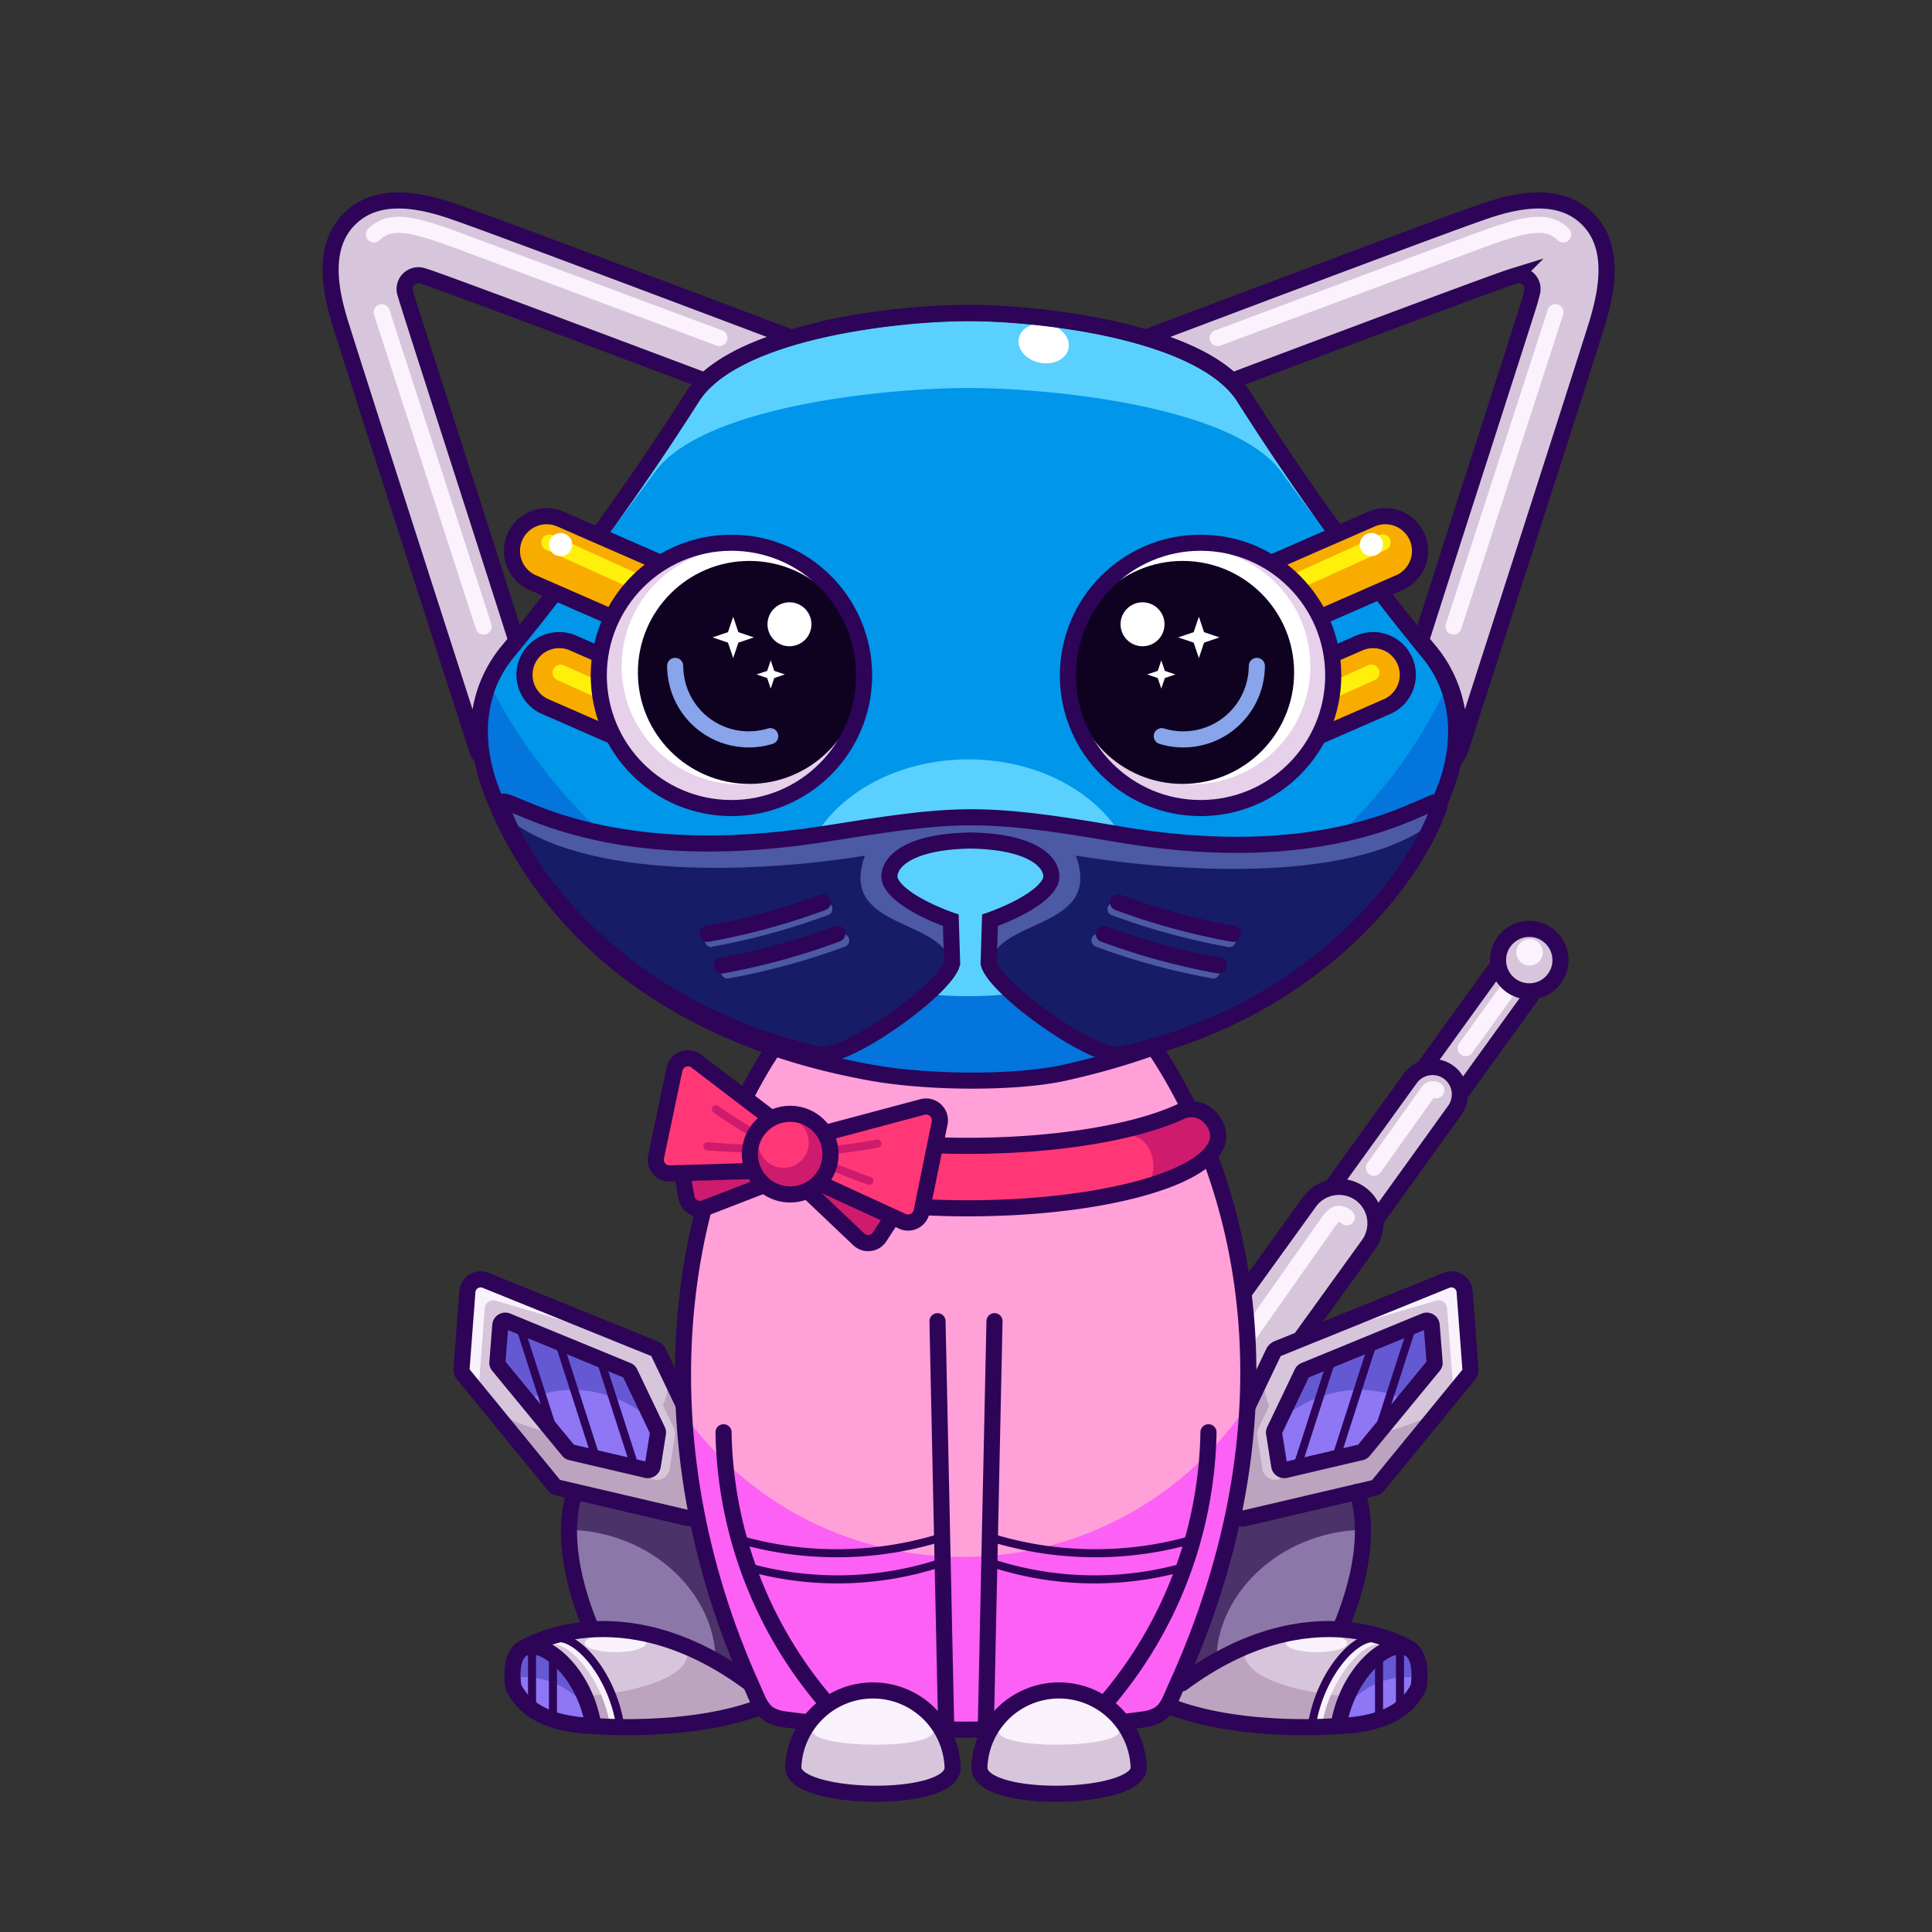 <svg xmlns="http://www.w3.org/2000/svg" viewBox="0 0 240 240">
  <rect x="0" y="0" width="240" height="240" fill="#333333" stroke="none"/>
  <svg id="tail" xmlns="http://www.w3.org/2000/svg" viewBox="0 0 240 240"><defs><style>.prefix_mMOKMUjnq8_cls-1{fill:#d7c6db;}.prefix_mMOKMUjnq8_cls-2,.prefix_mMOKMUjnq8_cls-3{fill:none;stroke-linecap:round;stroke-linejoin:round;stroke-width:2px;}.prefix_mMOKMUjnq8_cls-2{stroke:#2d0457;}.prefix_mMOKMUjnq8_cls-3{stroke:#fcf2fd;}.prefix_mMOKMUjnq8_cls-4{fill:#fcf2fd;}</style></defs><g id="_05" data-name="05"><path class="prefix_mMOKMUjnq8_cls-1" d="M189.39,120.08A2.8,2.8,0,0,1,190,124l-9.6,13.29L175.9,134l9.59-13.28A2.79,2.79,0,0,1,189.39,120.08Z"/><path class="prefix_mMOKMUjnq8_cls-2" d="M189.39,120.08A2.8,2.8,0,0,1,190,124l-9.6,13.29L175.9,134l9.59-13.28A2.79,2.79,0,0,1,189.39,120.08Z"/><path class="prefix_mMOKMUjnq8_cls-1" d="M179.93,133.18a3.41,3.41,0,0,1,.77,4.77L169,154.21l-5.54-4L175.16,134A3.42,3.42,0,0,1,179.93,133.18Z"/><path class="prefix_mMOKMUjnq8_cls-2" d="M179.93,133.18a3.41,3.41,0,0,1,.77,4.77L169,154.21l-5.54-4L175.16,134A3.42,3.42,0,0,1,179.93,133.18Z"/><path class="prefix_mMOKMUjnq8_cls-1" d="M169,148.3a4.54,4.54,0,0,1,1,6.33l-14.38,19.93-7.35-5.31,14.38-19.92A4.54,4.54,0,0,1,169,148.3Z"/><path class="prefix_mMOKMUjnq8_cls-2" d="M169,148.3a4.54,4.54,0,0,1,1,6.33l-14.38,19.93-7.35-5.31,14.38-19.92A4.54,4.54,0,0,1,169,148.3Z"/><path class="prefix_mMOKMUjnq8_cls-3" d="M182.07,130.2l6.09-8.44a1.4,1.4,0,0,1,2-.31"/><circle class="prefix_mMOKMUjnq8_cls-1" cx="189.97" cy="119.27" r="3.88"/><circle class="prefix_mMOKMUjnq8_cls-2" cx="189.97" cy="119.27" r="3.88"/><circle class="prefix_mMOKMUjnq8_cls-4" cx="190.01" cy="118.3" r="1.64"/><path class="prefix_mMOKMUjnq8_cls-3" d="M170.68,145.06l6.74-9.45a.72.72,0,0,1,1-.17"/><path class="prefix_mMOKMUjnq8_cls-3" d="M153.44,168.23l11.65-16.54c.64-.88,1.26-1.26,2.21-.47"/></g></svg>
<svg id="ears" xmlns="http://www.w3.org/2000/svg" viewBox="0 0 240 240"><defs><style>.prefix_ehuGzxlZll_cls-1{fill:#d7c6db;}.prefix_ehuGzxlZll_cls-2,.prefix_ehuGzxlZll_cls-3{fill:none;stroke-width:2px;}.prefix_ehuGzxlZll_cls-2{stroke:#fcf2fd;stroke-linecap:round;stroke-linejoin:round;}.prefix_ehuGzxlZll_cls-3{stroke:#2d0457;stroke-miterlimit:10;}</style></defs><g id="_04" data-name="04"><path class="prefix_ehuGzxlZll_cls-1" d="M197.13,27.11c-3.65-3.52-9.26-2.1-13.16-.72-5.76,2-33.66,12.54-41.6,15.53,4.3,1.27,8.17,3,10.69,5.38,11.42-4.3,29.46-11.07,33.84-12.61.47-.17.9-.31,1.29-.43a1.71,1.71,0,0,1,2.11,2.15L190,37.52c-1.44,4.63-9,28-13.48,42.06l1.25,1.51a15.73,15.73,0,0,1,3.12,13,4.56,4.56,0,0,0,.58-1.12c.14-.46,14.85-46.11,16.93-52.8C199.58,36.23,200.77,30.62,197.13,27.11Z"/><path class="prefix_ehuGzxlZll_cls-2" d="M194.18,29.12c-2.05-2-4.82-1.33-10.75.87-4.39,1.63-21,7.85-32.16,12"/><line class="prefix_ehuGzxlZll_cls-2" x1="193.22" y1="38.79" x2="180.56" y2="77.83"/><path class="prefix_ehuGzxlZll_cls-3" d="M197.13,27.11c-3.65-3.52-9.26-2.1-13.16-.72-5.76,2-33.66,12.54-41.6,15.53,4.3,1.27,8.17,3,10.69,5.38,11.42-4.3,29.46-11.07,33.84-12.61.47-.17.9-.31,1.29-.43a1.71,1.71,0,0,1,2.11,2.15L190,37.52c-1.44,4.63-9,28-13.48,42.06l1.25,1.51a15.73,15.73,0,0,1,3.12,13,4.56,4.56,0,0,0,.58-1.12c.14-.46,14.85-46.11,16.93-52.8C199.58,36.23,200.77,30.62,197.13,27.11Z"/><path class="prefix_ehuGzxlZll_cls-1" d="M43.51,27.11c3.65-3.52,9.26-2.1,13.16-.72,5.76,2,33.65,12.54,41.6,15.53-4.3,1.27-8.17,3-10.69,5.38C76.15,43,58.12,36.23,53.74,34.69c-.47-.17-.9-.31-1.29-.43a1.71,1.71,0,0,0-2.11,2.15l.34,1.11c1.44,4.63,9,28,13.47,42.06l-1.24,1.51a15.73,15.73,0,0,0-3.12,13,4.24,4.24,0,0,1-.58-1.12c-.15-.46-14.85-46.11-16.93-52.8C41.06,36.23,39.86,30.62,43.51,27.11Z"/><path class="prefix_ehuGzxlZll_cls-2" d="M46.45,29.12c2.06-2,4.83-1.33,10.75.87,4.39,1.63,21,7.85,32.17,12"/><line class="prefix_ehuGzxlZll_cls-2" x1="47.42" y1="38.79" x2="60.08" y2="77.83"/><path class="prefix_ehuGzxlZll_cls-3" d="M43.51,27.11c3.65-3.52,9.26-2.1,13.16-.72,5.76,2,33.65,12.54,41.6,15.53-4.3,1.27-8.17,3-10.69,5.38C76.15,43,58.12,36.23,53.74,34.69c-.47-.17-.9-.31-1.29-.43a1.71,1.71,0,0,0-2.11,2.15l.34,1.11c1.44,4.63,9,28,13.47,42.06l-1.24,1.51a15.73,15.73,0,0,0-3.12,13,4.24,4.24,0,0,1-.58-1.12c-.15-.46-14.85-46.11-16.93-52.8C41.06,36.23,39.86,30.62,43.51,27.11Z"/></g></svg>
<svg id="legs" xmlns="http://www.w3.org/2000/svg" viewBox="0 0 240 240"><defs><style>.prefix_oyuQa5R-hO_cls-1{fill:#8c78a8;}.prefix_oyuQa5R-hO_cls-2{fill:#bca4c1;}.prefix_oyuQa5R-hO_cls-3{fill:#d7c6db;}.prefix_oyuQa5R-hO_cls-4{fill:#f9f2fc;}.prefix_oyuQa5R-hO_cls-5{fill:#4b3268;}.prefix_oyuQa5R-hO_cls-6{fill:#8e76f4;}.prefix_oyuQa5R-hO_prefix_oyuQa5R-hO_cls-10,.prefix_oyuQa5R-hO_prefix_oyuQa5R-hO_cls-11,.prefix_oyuQa5R-hO_cls-7,.prefix_oyuQa5R-hO_cls-8{fill:none;stroke-linecap:round;stroke-linejoin:round;}.prefix_oyuQa5R-hO_prefix_oyuQa5R-hO_cls-10,.prefix_oyuQa5R-hO_cls-7{stroke:#2d0457;}.prefix_oyuQa5R-hO_cls-7,.prefix_oyuQa5R-hO_cls-8{stroke-width:2px;}.prefix_oyuQa5R-hO_cls-8{stroke:#d7c6db;}.prefix_oyuQa5R-hO_cls-9{fill:#6559d3;}.prefix_oyuQa5R-hO_prefix_oyuQa5R-hO_cls-11{stroke:#f9f2fc;}</style></defs><g id="_06" data-name="06"><path class="prefix_oyuQa5R-hO_cls-1" d="M166.5,202.36c4.75-11.38,2.05-17,2.05-17L151,188.94l-7.11,20.92,3.52-.75,8.46-5Z"/><path class="prefix_oyuQa5R-hO_cls-2" d="M175,204.76s-12-7.63-28.17,4.35l-1,3.07c8.92,3.2,20.42,2.23,20.42,2.23"/><path class="prefix_oyuQa5R-hO_cls-3" d="M152.36,180.2l5.82-12.15a1,1,0,0,1,.56-.53l21.68-8.78a1.07,1.07,0,0,1,1.46.91l.78,10.39a1,1,0,0,1-.23.75l-11.21,13.7a1,1,0,0,1-.58.36l-16,3.75a1.06,1.06,0,0,1-1.29-.87l-1.08-6.91A1.1,1.1,0,0,1,152.36,180.2Z"/><path class="prefix_oyuQa5R-hO_cls-2" d="M157.7,174.64a6.74,6.74,0,0,1-.46-4.63l-4.88,10.19a1.1,1.1,0,0,0-.09.62l1.08,6.91a1.06,1.06,0,0,0,1.29.87l16-3.75a1,1,0,0,0,.58-.36l7.51-9.17C169.72,180,160.31,179.67,157.7,174.64Z"/><path class="prefix_oyuQa5R-hO_cls-4" d="M181,160.31a1.06,1.06,0,0,0-1.45-.91l-21.69,8.78a1.11,1.11,0,0,0-.56.53l10.75-4.11c.05,0,10.26-3,10.26-3a1.06,1.06,0,0,1,1.45.91l.78,10.22,1-1.25a1,1,0,0,0,.24-.75Z"/><path class="prefix_oyuQa5R-hO_cls-5" d="M163.92,190.88a20,20,0,0,1,5.39-.84,12.15,12.15,0,0,0-.76-4.7L151,188.94l-7.11,20.92,3.52-.75,3.7-2.19C150.84,200,156,193.26,163.92,190.88Z"/><path class="prefix_oyuQa5R-hO_cls-6" d="M158.33,177.68l3.41-7.13a.61.61,0,0,1,.32-.31L177,164.1a.62.62,0,0,1,.85.53l.36,4.6a.55.55,0,0,1-.14.44l-8.67,10.53a.61.61,0,0,1-.34.21l-9.39,2.2a.63.63,0,0,1-.76-.51l-.63-4A.59.59,0,0,1,158.33,177.68Z"/><path class="prefix_oyuQa5R-hO_cls-7" d="M152.36,180.2l5.82-12.15a1,1,0,0,1,.56-.53l20.93-8.47a1.65,1.65,0,0,1,2.27,1.4l.72,9.59a1,1,0,0,1-.23.75l-11.21,13.7a1,1,0,0,1-.58.36l-16,3.75a1.06,1.06,0,0,1-1.29-.87l-1.08-6.91A1.1,1.1,0,0,1,152.36,180.2Z"/><path class="prefix_oyuQa5R-hO_cls-8" d="M158.55,182.81a.61.61,0,0,1-.75-.51l-.63-4.05a.64.64,0,0,1,.05-.36l3.41-7.14a.6.6,0,0,1,.33-.3"/><path class="prefix_oyuQa5R-hO_cls-9" d="M164.68,173.31a13.82,13.82,0,0,1,9.91.58l3.47-4.22a.55.55,0,0,0,.14-.44l-.36-4.6a.62.62,0,0,0-.85-.53l-14.93,6.14a.61.61,0,0,0-.32.31l-2.92,6.09A14.61,14.61,0,0,1,164.68,173.31Z"/><path class="prefix_oyuQa5R-hO_cls-7" d="M158.33,177.68l3.41-7.13a.61.61,0,0,1,.32-.31L177,164.1a.62.62,0,0,1,.85.53l.36,4.6a.55.55,0,0,1-.14.44l-8.67,10.53a.61.61,0,0,1-.34.21l-9.39,2.2a.63.63,0,0,1-.76-.51l-.63-4A.59.59,0,0,1,158.33,177.68Z"/><line class="prefix_oyuQa5R-hO_prefix_oyuQa5R-hO_cls-10" x1="165.39" y1="169.01" x2="161.09" y2="182.35"/><line class="prefix_oyuQa5R-hO_prefix_oyuQa5R-hO_cls-10" x1="170.5" y1="166.97" x2="166.05" y2="180.81"/><line class="prefix_oyuQa5R-hO_prefix_oyuQa5R-hO_cls-10" x1="175.38" y1="164.94" x2="171.15" y2="178.06"/><path class="prefix_oyuQa5R-hO_cls-3" d="M175,204.76s-8.17-5.18-20.1-.28a2,2,0,0,0-.28,1c0,2.84,6.61,5.15,14.95,5.31Z"/><path class="prefix_oyuQa5R-hO_cls-6" d="M166.28,214.41c4.84-.16,8.25-1.59,9.83-4.62a1.52,1.52,0,0,0,.16-.55C177.24,200.33,167.77,205.11,166.28,214.41Z"/><path class="prefix_oyuQa5R-hO_cls-9" d="M174.74,208.34a9.22,9.22,0,0,1,1.59.15c.34-7.48-7.73-3.55-9.77,4.61A9.57,9.57,0,0,1,174.74,208.34Z"/><path class="prefix_oyuQa5R-hO_cls-7" d="M166.28,214.41c4.84-.16,8.25-1.59,9.83-4.62a1.52,1.52,0,0,0,.16-.55C177.24,200.33,167.77,205.11,166.28,214.41Z"/><path class="prefix_oyuQa5R-hO_prefix_oyuQa5R-hO_cls-11" d="M172,203.87c-2.55-1.05-7.29,4.11-8.33,10.61"/><ellipse class="prefix_oyuQa5R-hO_cls-4" cx="163.55" cy="204.11" rx="3.82" ry="1.13"/><path class="prefix_oyuQa5R-hO_cls-7" d="M166.28,214.41s-11.5,1-20.42-2.23"/><path class="prefix_oyuQa5R-hO_cls-7" d="M175,204.76s-12-7.63-28.17,4.35"/><path class="prefix_oyuQa5R-hO_cls-7" d="M168.55,185.34s2.7,5.64-2.05,17"/><line class="prefix_oyuQa5R-hO_prefix_oyuQa5R-hO_cls-10" x1="171.31" y1="205.8" x2="171.31" y2="213.11"/><line class="prefix_oyuQa5R-hO_prefix_oyuQa5R-hO_cls-10" x1="173.91" y1="205.46" x2="173.91" y2="212.76"/><path class="prefix_oyuQa5R-hO_prefix_oyuQa5R-hO_cls-10" d="M171.31,203.62c-2.55-1.05-7.29,4.11-8.33,10.61"/><path class="prefix_oyuQa5R-hO_cls-1" d="M73.5,202.36c-4.75-11.38-2-17-2-17L89,188.94l7.11,20.92-3.52-.75-8.46-5Z"/><path class="prefix_oyuQa5R-hO_cls-2" d="M65,204.76s12-7.63,28.17,4.35l1,3.07c-8.92,3.2-20.42,2.23-20.42,2.23"/><path class="prefix_oyuQa5R-hO_cls-3" d="M87.64,180.2l-5.82-12.15a1,1,0,0,0-.56-.53l-21.68-8.78a1.07,1.07,0,0,0-1.46.91L57.34,170a1,1,0,0,0,.23.75l11.21,13.7a1,1,0,0,0,.58.36l16,3.75a1.06,1.06,0,0,0,1.29-.87l1.08-6.91A1.1,1.1,0,0,0,87.64,180.2Z"/><path class="prefix_oyuQa5R-hO_cls-2" d="M82.3,174.64a6.74,6.74,0,0,0,.46-4.63l4.88,10.19a1.1,1.1,0,0,1,.09.62l-1.08,6.91a1.06,1.06,0,0,1-1.29.87l-16-3.75a1,1,0,0,1-.58-.36l-7.51-9.17C70.28,180,79.69,179.67,82.3,174.64Z"/><path class="prefix_oyuQa5R-hO_cls-4" d="M59,160.31a1.06,1.06,0,0,1,1.45-.91l21.69,8.78a1.11,1.11,0,0,1,.56.53L71.93,164.6c-.05,0-10.26-3-10.26-3a1.06,1.06,0,0,0-1.45.91l-.78,10.22-1-1.25a1,1,0,0,1-.24-.75Z"/><path class="prefix_oyuQa5R-hO_cls-5" d="M76.08,190.88a20,20,0,0,0-5.39-.84,12.15,12.15,0,0,1,.76-4.7L89,188.94l7.11,20.92-3.52-.75-3.7-2.19C89.16,200,84,193.26,76.08,190.88Z"/><path class="prefix_oyuQa5R-hO_cls-6" d="M81.67,177.68l-3.41-7.13a.61.61,0,0,0-.32-.31L63,164.1a.62.62,0,0,0-.85.53l-.36,4.6a.55.55,0,0,0,.14.44l8.67,10.53a.61.61,0,0,0,.34.21l9.39,2.2a.63.63,0,0,0,.76-.51l.63-4A.59.59,0,0,0,81.67,177.68Z"/><path class="prefix_oyuQa5R-hO_cls-7" d="M87.64,180.2l-5.82-12.15a1,1,0,0,0-.56-.53l-20.93-8.47a1.65,1.65,0,0,0-2.27,1.4L57.34,170a1,1,0,0,0,.23.75l11.21,13.7a1,1,0,0,0,.58.36l16,3.75a1.06,1.06,0,0,0,1.29-.87l1.08-6.91A1.1,1.1,0,0,0,87.64,180.2Z"/><path class="prefix_oyuQa5R-hO_cls-8" d="M81.45,182.81a.61.61,0,0,0,.75-.51l.63-4.05a.64.64,0,0,0,0-.36l-3.41-7.14a.6.6,0,0,0-.33-.3"/><path class="prefix_oyuQa5R-hO_cls-9" d="M75.32,173.31a13.82,13.82,0,0,0-9.91.58l-3.47-4.22a.55.55,0,0,1-.14-.44l.36-4.6a.62.62,0,0,1,.85-.53l14.93,6.14a.61.61,0,0,1,.32.31l2.92,6.09A14.61,14.61,0,0,0,75.32,173.31Z"/><path class="prefix_oyuQa5R-hO_cls-7" d="M81.67,177.68l-3.41-7.13a.61.61,0,0,0-.32-.31L63,164.1a.62.62,0,0,0-.85.53l-.36,4.6a.55.55,0,0,0,.14.44l8.67,10.53a.61.61,0,0,0,.34.21l9.39,2.2a.63.63,0,0,0,.76-.51l.63-4A.59.59,0,0,0,81.67,177.68Z"/><line class="prefix_oyuQa5R-hO_prefix_oyuQa5R-hO_cls-10" x1="74.61" y1="169.01" x2="78.91" y2="182.35"/><line class="prefix_oyuQa5R-hO_prefix_oyuQa5R-hO_cls-10" x1="69.5" y1="166.97" x2="73.95" y2="180.81"/><line class="prefix_oyuQa5R-hO_prefix_oyuQa5R-hO_cls-10" x1="64.62" y1="164.94" x2="68.85" y2="178.06"/><path class="prefix_oyuQa5R-hO_cls-3" d="M65,204.76s8.17-5.18,20.1-.28a2,2,0,0,1,.28,1c0,2.84-6.61,5.15-14.95,5.31Z"/><path class="prefix_oyuQa5R-hO_cls-6" d="M73.72,214.41c-4.84-.16-8.25-1.59-9.83-4.62a1.52,1.52,0,0,1-.16-.55C62.76,200.33,72.23,205.11,73.72,214.41Z"/><path class="prefix_oyuQa5R-hO_cls-9" d="M65.26,208.34a9.22,9.22,0,0,0-1.59.15c-.34-7.48,7.73-3.55,9.77,4.61A9.57,9.57,0,0,0,65.26,208.34Z"/><path class="prefix_oyuQa5R-hO_cls-7" d="M73.72,214.41c-4.84-.16-8.25-1.59-9.83-4.62a1.52,1.52,0,0,1-.16-.55C62.76,200.33,72.23,205.11,73.72,214.41Z"/><path class="prefix_oyuQa5R-hO_prefix_oyuQa5R-hO_cls-11" d="M68,203.87c2.55-1.05,7.29,4.11,8.33,10.61"/><ellipse class="prefix_oyuQa5R-hO_cls-4" cx="76.45" cy="204.11" rx="3.82" ry="1.13"/><path class="prefix_oyuQa5R-hO_cls-7" d="M73.72,214.41s11.5,1,20.42-2.23"/><path class="prefix_oyuQa5R-hO_cls-7" d="M65,204.76s12-7.63,28.17,4.35"/><path class="prefix_oyuQa5R-hO_cls-7" d="M71.45,185.34s-2.7,5.64,2,17"/><line class="prefix_oyuQa5R-hO_prefix_oyuQa5R-hO_cls-10" x1="68.69" y1="205.8" x2="68.69" y2="213.11"/><line class="prefix_oyuQa5R-hO_prefix_oyuQa5R-hO_cls-10" x1="66.09" y1="205.46" x2="66.09" y2="212.76"/><path class="prefix_oyuQa5R-hO_prefix_oyuQa5R-hO_cls-10" d="M68.69,203.62c2.55-1.05,7.29,4.11,8.33,10.61"/></g></svg>
<svg id="body" xmlns="http://www.w3.org/2000/svg" viewBox="0 0 240 240"><defs><style>.prefix_F41wbEUVsI_cls-1{fill:#ffa0d9;}.prefix_F41wbEUVsI_cls-2{fill:#fc60f4;}.prefix_F41wbEUVsI_cls-3{fill:none;stroke:#2d0457;stroke-linecap:round;stroke-linejoin:round;stroke-width:2px;}</style></defs><g id="_06" data-name="06"><path class="prefix_F41wbEUVsI_cls-1" d="M97.45,128.28c-12,17.69-17.3,44.53-5.5,77.82.83,2.34,1.64,6.49,4.27,6.86,12.8,1.78,36.29,1.6,47.17,0,2.63-.39,3.37-2.81,4.2-5.16,11.86-33.45,6.55-62.11-5.61-79.78"/><path class="prefix_F41wbEUVsI_cls-2" d="M119.56,193.41A42.57,42.57,0,0,1,85.3,176.14a111.33,111.33,0,0,0,6.44,30.23c.83,2.35,1.63,6.49,4.26,6.86,12.8,1.79,36.29,1.61,47.18,0,2.63-.39,3.36-2.81,4.19-5.15A112.41,112.41,0,0,0,153.91,176,42.57,42.57,0,0,1,119.56,193.41Z"/><path class="prefix_F41wbEUVsI_cls-3" d="M96.79,129.23c-12.39,17.69-17.69,48.7-3.31,80.43,1,2.28,1.34,3.56,4,3.93,13.18,1.79,33.36,1.61,44.57,0,2.7-.39,3-1.66,4-3.93,15.38-33.64,9-63-3.49-80.69"/></g></svg>
<svg id="hands" xmlns="http://www.w3.org/2000/svg" viewBox="0 0 240 240"><defs><style>.prefix_E0hyDaKMII_cls-1,.prefix_E0hyDaKMII_cls-2,.prefix_E0hyDaKMII_cls-5{fill:none;stroke:#2d0457;}.prefix_E0hyDaKMII_cls-1,.prefix_E0hyDaKMII_cls-2{stroke-linecap:round;stroke-linejoin:round;}.prefix_E0hyDaKMII_cls-2,.prefix_E0hyDaKMII_cls-5{stroke-width:2px;}.prefix_E0hyDaKMII_cls-3{fill:#d7c6db;}.prefix_E0hyDaKMII_cls-4{fill:#f9f2fc;}.prefix_E0hyDaKMII_cls-5{stroke-miterlimit:10;}</style></defs><g id="_02" data-name="02"><g id="_02-2" data-name="02"><path class="prefix_E0hyDaKMII_cls-1" d="M93.4,194.8a41.14,41.14,0,0,0,23.23-.58"/><path class="prefix_E0hyDaKMII_cls-1" d="M92.6,191.46a43.91,43.91,0,0,0,24.82-.63"/><path class="prefix_E0hyDaKMII_cls-2" d="M103.49,212.47a52.91,52.91,0,0,1-13.61-34.55"/><path class="prefix_E0hyDaKMII_cls-3" d="M118.34,219.58c0,4.55-19.79,4.1-19.79,0a9.9,9.9,0,0,1,19.79,0Z"/><path class="prefix_E0hyDaKMII_cls-4" d="M116,215c0,2.43-15.09,2.19-15.09,0,0-2.92,3.37-5.28,7.54-5.28S116,212.05,116,215Z"/><path class="prefix_E0hyDaKMII_cls-5" d="M118.34,219.58c0,4.55-19.79,4.1-19.79,0a9.9,9.9,0,0,1,19.79,0Z"/><line class="prefix_E0hyDaKMII_cls-2" x1="116.46" y1="164.12" x2="117.56" y2="215.62"/></g><g id="_02-3" data-name="02"><path class="prefix_E0hyDaKMII_cls-1" d="M146.6,194.8a41.14,41.14,0,0,1-23.23-.58"/><path class="prefix_E0hyDaKMII_cls-1" d="M147.4,191.46a43.91,43.91,0,0,1-24.82-.63"/><path class="prefix_E0hyDaKMII_cls-2" d="M136.51,212.47a52.91,52.91,0,0,0,13.61-34.55"/><path class="prefix_E0hyDaKMII_cls-3" d="M121.66,219.58c0,4.55,19.79,4.1,19.79,0a9.9,9.9,0,0,0-19.79,0Z"/><path class="prefix_E0hyDaKMII_cls-4" d="M124,215c0,2.43,15.09,2.19,15.09,0,0-2.92-3.37-5.28-7.54-5.28S124,212.05,124,215Z"/><path class="prefix_E0hyDaKMII_cls-5" d="M121.66,219.58c0,4.55,19.79,4.1,19.79,0a9.9,9.9,0,0,0-19.79,0Z"/><line class="prefix_E0hyDaKMII_cls-2" x1="123.54" y1="164.12" x2="122.44" y2="215.62"/></g></g></svg>
<svg id="necklace" xmlns="http://www.w3.org/2000/svg" viewBox="0 0 240 240"><defs><style>.prefix_ENSi_IK_bk_cls-1{fill:#ff3776;}.prefix_ENSi_IK_bk_cls-2{fill:#ce1b6d;}.prefix_ENSi_IK_bk_cls-3,.prefix_ENSi_IK_bk_cls-4,.prefix_ENSi_IK_bk_cls-5,.prefix_ENSi_IK_bk_cls-6{fill:none;}.prefix_ENSi_IK_bk_cls-3,.prefix_ENSi_IK_bk_cls-4,.prefix_ENSi_IK_bk_cls-6{stroke:#2d0457;stroke-width:2px;}.prefix_ENSi_IK_bk_cls-3,.prefix_ENSi_IK_bk_cls-5,.prefix_ENSi_IK_bk_cls-6{stroke-miterlimit:10;}.prefix_ENSi_IK_bk_cls-4,.prefix_ENSi_IK_bk_cls-5,.prefix_ENSi_IK_bk_cls-6{stroke-linecap:round;}.prefix_ENSi_IK_bk_cls-4{stroke-linejoin:round;}.prefix_ENSi_IK_bk_cls-5{stroke:#ce1b6d;}</style></defs><g id="_02" data-name="02"><path class="prefix_ENSi_IK_bk_cls-1" d="M150.27,138.76a3.14,3.14,0,0,0-3.62-.67c-5.5,2.55-15.28,4.25-26.43,4.25s-20.94-1.7-26.43-4.25a3.15,3.15,0,0,0-3.63.67,3.46,3.46,0,0,0-1.06,2.34c0,5,13.93,9,31.12,9s31.11-4,31.11-9A3.46,3.46,0,0,0,150.27,138.76Z"/><path class="prefix_ENSi_IK_bk_cls-2" d="M135.05,149c-3.42.4-6.82.75-10.25,1A93.11,93.11,0,0,0,135.05,149Z"/><path class="prefix_ENSi_IK_bk_cls-2" d="M150.27,138.76a3.14,3.14,0,0,0-3.62-.67c-5.5,2.55-15.28,4.25-26.43,4.25s-20.94-1.7-26.43-4.25a3.15,3.15,0,0,0-3.63.67,3.46,3.46,0,0,0-1.06,2.34c0,2.58,3.76,4.91,9.77,6.55-2.61-2.05-2-7.11,1.94-6.61,6.56.83,12.7,2.05,19.36,1.8s13-1,19.51-1.8c3-.38,4.31,3.38,3.2,5.59a2.93,2.93,0,0,1-.68.85c5.64-1.63,9.13-3.89,9.13-6.38A3.46,3.46,0,0,0,150.27,138.76Z"/><path class="prefix_ENSi_IK_bk_cls-3" d="M150.27,138.76a3.14,3.14,0,0,0-3.62-.67c-5.5,2.55-15.28,4.25-26.43,4.25s-20.94-1.7-26.43-4.25a3.15,3.15,0,0,0-3.63.67,3.46,3.46,0,0,0-1.06,2.34c0,5,13.93,9,31.12,9s31.11-4,31.11-9A3.46,3.46,0,0,0,150.27,138.76Z"/><path class="prefix_ENSi_IK_bk_cls-2" d="M99.09,142.24l-13.15-3.1a1.72,1.72,0,0,0-2.08,2l1.42,7.63a1.72,1.72,0,0,0,2.3,1.29l11.73-4.53A1.72,1.72,0,0,0,99.09,142.24Z"/><path class="prefix_ENSi_IK_bk_cls-4" d="M99.09,142.24l-13.15-3.1a1.72,1.72,0,0,0-2.08,2l1.42,7.63a1.72,1.72,0,0,0,2.3,1.29l11.73-4.53A1.72,1.72,0,0,0,99.09,142.24Z"/><path class="prefix_ENSi_IK_bk_cls-1" d="M100.15,142.23,86.49,131.81a1.71,1.71,0,0,0-2.7,1l-2.63,10.45a1.71,1.71,0,0,0,1.58,2.11l16.29,0A1.71,1.71,0,0,0,100.15,142.23Z"/><path class="prefix_ENSi_IK_bk_cls-4" d="M100.15,142.23,86.49,131.81a1.71,1.71,0,0,0-2.7,1l-2.28,10.85a1.71,1.71,0,0,0,1.58,2.11L99,145.3A1.71,1.71,0,0,0,100.15,142.23Z"/><path class="prefix_ENSi_IK_bk_cls-2" d="M99,142.36l13.34,2.14a1.72,1.72,0,0,1,1.17,2.62l-4.23,6.52a1.7,1.7,0,0,1-2.61.31l-9.12-8.66A1.71,1.71,0,0,1,99,142.36Z"/><path class="prefix_ENSi_IK_bk_cls-4" d="M99,142.36l13.34,2.14a1.72,1.72,0,0,1,1.17,2.62l-4.23,6.52a1.7,1.7,0,0,1-2.61.31l-9.12-8.66A1.71,1.71,0,0,1,99,142.36Z"/><path class="prefix_ENSi_IK_bk_cls-1" d="M98,141.94l16.6-4.43a1.72,1.72,0,0,1,2.14,1.92l-2.24,11a1.72,1.72,0,0,1-2.26,1.35l-14.37-6.6A1.71,1.71,0,0,1,98,141.94Z"/><path class="prefix_ENSi_IK_bk_cls-4" d="M98,141.94l16.6-4.43a1.72,1.72,0,0,1,2.14,1.92l-2.24,11a1.72,1.72,0,0,1-2.26,1.35l-14.37-6.6A1.71,1.71,0,0,1,98,141.94Z"/><circle class="prefix_ENSi_IK_bk_cls-2" cx="98.16" cy="143.37" r="5.01"/><circle class="prefix_ENSi_IK_bk_cls-1" cx="97.34" cy="141.95" r="3.13"/><path class="prefix_ENSi_IK_bk_cls-5" d="M88.93,137.79c1.38,1,2.78,1.86,4.22,2.73"/><path class="prefix_ENSi_IK_bk_cls-5" d="M109,142.06c-1.65.3-3.31.55-5,.75"/><path class="prefix_ENSi_IK_bk_cls-5" d="M108,146.69q-2.37-.84-4.69-1.8"/><path class="prefix_ENSi_IK_bk_cls-5" d="M87.87,142.39c1.67.15,3.35.24,5,.29"/><circle class="prefix_ENSi_IK_bk_cls-6" cx="98.16" cy="143.37" r="5.01"/></g></svg>
<svg id="head" xmlns="http://www.w3.org/2000/svg" viewBox="0 0 240 240"><defs><style>.prefix_ruFDEsaMtY_cls-1{fill:#0096ea;}.prefix_ruFDEsaMtY_cls-2{fill:#0375dd;}.prefix_ruFDEsaMtY_cls-3{fill:#5ad0ff;}.prefix_ruFDEsaMtY_cls-4{fill:#fff;}.prefix_ruFDEsaMtY_cls-5{fill:none;stroke:#2d0457;stroke-linecap:round;stroke-linejoin:round;stroke-width:2px;}</style></defs><g id="_01" data-name="01"><path class="prefix_ruFDEsaMtY_cls-1" d="M177.9,82.38a3.45,3.45,0,0,1-.77-1.72,327.5,327.5,0,0,1-22.6-31.33c-5.27-8.24-25.48-10.44-34.27-10.43S91.27,41.09,86,49.33A326.87,326.87,0,0,1,63.58,80.44c-1.61,4.3-4.14,5.23-4.47,9.8,0,.28,1.7,4.08,1.72,4.36.55,2.22,1.19,4.43,1.86,6.62,6.13,11.13,19,26,45.66,32.05a55.67,55.67,0,0,0,23.83,0c29.52-6.77,42.2-24.27,47.44-35.55C180.73,92.37,181.29,86.45,177.9,82.38Z"/><path class="prefix_ruFDEsaMtY_cls-2" d="M179.62,85.42c-5.23,11.28-17.9,28.8-47.44,35.57a55.67,55.67,0,0,1-23.83,0c-28.17-6.46-41.94-24.88-47.61-36.16-.46,2.22-1.46,3.13-1.63,5.41,0,.27,1.7,4.09,1.72,4.35.55,2.23,1.19,4.44,1.86,6.64,6.13,11.12,19,25.94,45.66,32a55.67,55.67,0,0,0,23.83,0c29.52-6.77,42.2-24.27,47.44-35.55C180.47,93.58,181,89.11,179.62,85.42Z"/><path class="prefix_ruFDEsaMtY_cls-3" d="M174.89,77.9a335.92,335.92,0,0,1-20.36-28.57c-5.27-8.24-25.48-10.44-34.27-10.43S91.27,41.09,86,49.33C78.26,61.4,71.36,70.69,66.28,77.1c-.28.64-.57,1.27-.86,1.91,4.67-5.55,10.1-12.35,15.94-20.38,6-8.24,28.92-10.43,38.9-10.43s32.92,2.19,38.91,10.43,11.35,14.94,16.05,20.51C175.1,78.73,175,78.31,174.89,77.9Z"/><ellipse class="prefix_ruFDEsaMtY_cls-4" cx="129.64" cy="42.65" rx="2.45" ry="3.15" transform="translate(62.34 161.38) rotate(-78.66)"/><path class="prefix_ruFDEsaMtY_cls-5" d="M132.18,133.27c29.61-6.55,43-23.58,47.46-35.6,2.08-5.67,1.7-11.93-2.16-16.58a326.53,326.53,0,0,1-22.95-31.76c-5.27-8.24-25.48-10.44-34.27-10.43S91.27,41.09,86,49.33A324.81,324.81,0,0,1,63,81.09c-3.85,4.65-4.2,10.89-2.16,16.58,4.63,12.87,17.61,30.26,47.47,35.6C115.56,134.56,126.35,134.56,132.18,133.27Z"/><path class="prefix_ruFDEsaMtY_cls-3" d="M141.29,110.83c0,9.11-9.41,12.92-21,12.92s-21-3.81-21-12.92,9.41-16.5,21-16.5S141.29,101.72,141.29,110.83Z"/><path class="prefix_ruFDEsaMtY_cls-5" d="M179.81,85a14.41,14.41,0,0,0-2.33-3.94,326.53,326.53,0,0,1-22.95-31.76c-5.27-8.24-25.48-10.44-34.27-10.43a88.6,88.6,0,0,0-18,2"/></g></svg>
<svg id="mask" xmlns="http://www.w3.org/2000/svg" viewBox="0 0 240 240"><defs><style>.prefix_b_VjiFVQzN_cls-1{fill:#4c59a5;}.prefix_b_VjiFVQzN_cls-2{fill:#171c66;}.prefix_b_VjiFVQzN_cls-3,.prefix_b_VjiFVQzN_cls-4{fill:none;stroke:#2d0457;stroke-width:2px;}.prefix_b_VjiFVQzN_cls-3{stroke-linecap:round;stroke-linejoin:round;}.prefix_b_VjiFVQzN_cls-4{stroke-miterlimit:10;}</style></defs><g id="_03" data-name="03"><path class="prefix_b_VjiFVQzN_cls-1" d="M120.59,100.86c-5.34.16-16.79,2.89-16.79,2.89-30.08,5.11-43.27-7.89-41.41-2.73,3.33,9.26,16.13,23.67,39.14,30.89,3.29,1,16-9.08,16.75-12.22l-.17-5.37s-6.22-2-7.46-4.73c-1-2.19.69-5.1,10.18-5.18"/><path class="prefix_b_VjiFVQzN_cls-2" d="M107.44,106.29c-12.65,2.07-34.94,3.25-44.71-4.88,4.22,8.83,19.26,24.37,38.8,30.5,2.27.71,13.72-6.55,16.62-11.81C117.79,113.92,104,115.74,107.44,106.29Z"/><path class="prefix_b_VjiFVQzN_cls-1" d="M88.39,117.65a.81.81,0,0,1-.8-.67.82.82,0,0,1,.67-.94,83.91,83.91,0,0,0,14.11-3.85.81.81,0,0,1,1,.47.82.82,0,0,1-.47,1,85.79,85.79,0,0,1-14.43,3.94Z"/><path class="prefix_b_VjiFVQzN_cls-1" d="M90.38,121.55a.81.81,0,0,1-.13-1.61,83.91,83.91,0,0,0,14.11-3.85.81.81,0,1,1,.58,1.51,85.79,85.79,0,0,1-14.43,3.94Z"/><path class="prefix_b_VjiFVQzN_cls-3" d="M89.69,119.93A83.69,83.69,0,0,0,104,116"/><path class="prefix_b_VjiFVQzN_cls-3" d="M87.93,116a84,84,0,0,0,14.27-3.9"/><path class="prefix_b_VjiFVQzN_cls-1" d="M120.5,100.86c5.34.16,16.79,2.89,16.79,2.89,31.78,5.11,43.26-7.89,41.41-2.73-3.33,9.26-16.13,23.67-39.14,30.89-3.29,1-16-9.08-16.75-12.22l.17-5.37s6.22-2,7.46-4.73c1-2.19-.69-5.1-10.18-5.18"/><path class="prefix_b_VjiFVQzN_cls-2" d="M133.65,106.29c12.65,2.07,35.09,3.61,44.86-4.51-4.22,8.83-19.41,24-38.95,30.13-2.27.71-13.72-6.55-16.62-11.81C123.3,113.92,137.11,115.74,133.65,106.29Z"/><path class="prefix_b_VjiFVQzN_cls-1" d="M152.7,117.65a.81.81,0,0,0,.8-.67.82.82,0,0,0-.67-.94,83.91,83.91,0,0,1-14.11-3.85.81.81,0,1,0-.58,1.51,85.79,85.79,0,0,0,14.43,3.94Z"/><path class="prefix_b_VjiFVQzN_cls-1" d="M150.71,121.55a.81.81,0,0,0,.13-1.61,83.91,83.91,0,0,1-14.11-3.85.81.81,0,1,0-.58,1.51,85.79,85.79,0,0,0,14.43,3.94Z"/><path class="prefix_b_VjiFVQzN_cls-3" d="M151.4,119.93a83.69,83.69,0,0,1-14.27-3.9"/><path class="prefix_b_VjiFVQzN_cls-3" d="M153.16,116a84,84,0,0,1-14.27-3.9"/><path class="prefix_b_VjiFVQzN_cls-4" d="M138.56,103.57c31.51,5.46,41.66-7.32,40.14-3.09-3.33,9.25-15.76,25.2-39.32,30.51-3.37.76-15.77-8.16-16.57-11.3l.17-5.37s6.15-2.08,7.46-4.73c.72-1.46-.69-5.1-10.18-5.18h.57c-9.49.08-10.9,3.72-10.18,5.18,1.31,2.65,7.46,4.73,7.46,4.73l.17,5.37c-.8,3.14-13.2,12.06-16.57,11.3-23.56-5.31-36-21.26-39.32-30.51-1.52-4.23,8.55,8.08,40.14,3.09C118.2,101.09,121.53,100.62,138.56,103.57Z"/></g></svg>
<svg id="eyes" xmlns="http://www.w3.org/2000/svg" viewBox="0 0 240 240"><defs><style>.prefix_FE1dRAMCxr_cls-1{fill:#f9ac00;}.prefix_FE1dRAMCxr_cls-2,.prefix_FE1dRAMCxr_cls-3,.prefix_FE1dRAMCxr_cls-6,.prefix_FE1dRAMCxr_cls-8{fill:none;stroke-width:2px;}.prefix_FE1dRAMCxr_cls-2,.prefix_FE1dRAMCxr_cls-8{stroke:#2d0457;}.prefix_FE1dRAMCxr_cls-2,.prefix_FE1dRAMCxr_cls-3,.prefix_FE1dRAMCxr_cls-6{stroke-linecap:round;stroke-linejoin:round;}.prefix_FE1dRAMCxr_cls-3{stroke:#fff00c;}.prefix_FE1dRAMCxr_cls-4{fill:#fff;}.prefix_FE1dRAMCxr_cls-5{fill:#0f0221;}.prefix_FE1dRAMCxr_cls-6{stroke:#88a4ea;}.prefix_FE1dRAMCxr_cls-7{fill:#e6d0ea;}.prefix_FE1dRAMCxr_cls-8{stroke-miterlimit:10;}</style></defs><g id="_08" data-name="08"><path class="prefix_FE1dRAMCxr_cls-1" d="M95,99.33a4.32,4.32,0,0,0,1.83-8.24L71.29,79.92a4.31,4.31,0,0,0-3.64,7.82L93.22,98.92A4.23,4.23,0,0,0,95,99.33Z"/><path class="prefix_FE1dRAMCxr_cls-1" d="M93.37,83.89a4.32,4.32,0,0,0,1.83-8.23L69.62,64.48A4.31,4.31,0,0,0,66,72.3L91.55,83.48A4.23,4.23,0,0,0,93.37,83.89Z"/><path class="prefix_FE1dRAMCxr_cls-2" d="M95,99.33a4.32,4.32,0,0,0,1.83-8.24L71.29,79.92a4.31,4.31,0,0,0-3.64,7.82L93.22,98.92A4.23,4.23,0,0,0,95,99.33Z"/><line class="prefix_FE1dRAMCxr_cls-3" x1="68.25" y1="67.39" x2="87.96" y2="76.32"/><line class="prefix_FE1dRAMCxr_cls-3" x1="69.64" y1="83.56" x2="89.35" y2="92.49"/><path class="prefix_FE1dRAMCxr_cls-2" d="M93.37,83.89a4.32,4.32,0,0,0,1.83-8.23L69.62,64.48A4.31,4.31,0,0,0,66,72.3L91.55,83.48A4.23,4.23,0,0,0,93.37,83.89Z"/><circle class="prefix_FE1dRAMCxr_cls-4" cx="69.64" cy="67.65" r="1.44"/><circle class="prefix_FE1dRAMCxr_cls-5" cx="87.96" cy="85.01" r="12.51"/><circle class="prefix_FE1dRAMCxr_cls-4" cx="91.19" cy="78.64" r="3.23"/><path class="prefix_FE1dRAMCxr_cls-6" d="M91.46,92.71a7.69,7.69,0,0,1-9.61-5.1,7.91,7.91,0,0,1-.33-2.25"/><circle class="prefix_FE1dRAMCxr_cls-4" cx="90.86" cy="83.9" r="16.48"/><path class="prefix_FE1dRAMCxr_cls-7" d="M101,96.55a16.48,16.48,0,1,1,2.9-23.13A16.5,16.5,0,0,1,101,96.55Zm2.44-22.77a14.65,14.65,0,1,0-2.58,20.56A14.67,14.67,0,0,0,103.41,73.78Z"/><circle class="prefix_FE1dRAMCxr_cls-5" cx="93.09" cy="83.53" r="13.85"/><circle class="prefix_FE1dRAMCxr_cls-4" cx="98.07" cy="77.55" r="2.73"/><path class="prefix_FE1dRAMCxr_cls-6" d="M95.68,91.45a9.13,9.13,0,0,1-11.4-6.06,9.57,9.57,0,0,1-.41-2.67"/><circle class="prefix_FE1dRAMCxr_cls-8" cx="90.86" cy="83.9" r="16.48"/><polygon class="prefix_FE1dRAMCxr_cls-4" points="90.43 78.53 88.51 79.18 90.43 79.83 91.08 81.75 91.72 79.83 93.64 79.18 91.72 78.53 91.08 76.61 90.43 78.53"/><polygon class="prefix_FE1dRAMCxr_cls-4" points="95.3 83.34 93.98 83.78 95.3 84.23 95.74 85.54 96.18 84.23 97.5 83.78 96.18 83.34 95.74 82.03 95.3 83.34"/><path class="prefix_FE1dRAMCxr_cls-1" d="M145,99.33a4.32,4.32,0,0,1-1.83-8.24l25.58-11.17a4.31,4.31,0,1,1,3.64,7.82L146.78,98.92A4.23,4.23,0,0,1,145,99.33Z"/><path class="prefix_FE1dRAMCxr_cls-1" d="M146.63,83.89a4.32,4.32,0,0,1-1.83-8.23l25.58-11.18A4.31,4.31,0,0,1,174,72.3L148.45,83.48A4.23,4.23,0,0,1,146.63,83.89Z"/><path class="prefix_FE1dRAMCxr_cls-2" d="M145,99.33a4.32,4.32,0,0,1-1.83-8.24l25.58-11.17a4.31,4.31,0,1,1,3.64,7.82L146.78,98.92A4.23,4.23,0,0,1,145,99.33Z"/><line class="prefix_FE1dRAMCxr_cls-3" x1="171.75" y1="67.39" x2="152.04" y2="76.32"/><line class="prefix_FE1dRAMCxr_cls-3" x1="170.36" y1="83.56" x2="150.65" y2="92.49"/><path class="prefix_FE1dRAMCxr_cls-2" d="M146.63,83.89a4.32,4.32,0,0,1-1.83-8.23l25.58-11.18A4.31,4.31,0,0,1,174,72.3L148.45,83.48A4.23,4.23,0,0,1,146.63,83.89Z"/><circle class="prefix_FE1dRAMCxr_cls-4" cx="170.36" cy="67.65" r="1.44"/><circle class="prefix_FE1dRAMCxr_cls-5" cx="152.04" cy="85.01" r="12.51"/><circle class="prefix_FE1dRAMCxr_cls-4" cx="148.81" cy="78.64" r="3.23"/><path class="prefix_FE1dRAMCxr_cls-6" d="M148.54,92.71a7.69,7.69,0,0,0,9.61-5.1,7.91,7.91,0,0,0,.33-2.25"/><circle class="prefix_FE1dRAMCxr_cls-4" cx="149.14" cy="83.9" r="16.48"/><path class="prefix_FE1dRAMCxr_cls-7" d="M139,96.55a16.48,16.48,0,1,0-2.9-23.13A16.5,16.5,0,0,0,139,96.55Zm-2.44-22.77a14.65,14.65,0,1,1,2.58,20.56A14.67,14.67,0,0,1,136.59,73.78Z"/><circle class="prefix_FE1dRAMCxr_cls-5" cx="146.91" cy="83.53" r="13.85"/><circle class="prefix_FE1dRAMCxr_cls-4" cx="141.93" cy="77.55" r="2.73"/><path class="prefix_FE1dRAMCxr_cls-6" d="M144.32,91.45a9.13,9.13,0,0,0,11.4-6.06,9.57,9.57,0,0,0,.41-2.67"/><circle class="prefix_FE1dRAMCxr_cls-8" cx="149.14" cy="83.9" r="16.48"/><polygon class="prefix_FE1dRAMCxr_cls-4" points="149.57 78.53 151.49 79.18 149.57 79.83 148.93 81.75 148.28 79.83 146.36 79.18 148.28 78.53 148.93 76.61 149.57 78.53"/><polygon class="prefix_FE1dRAMCxr_cls-4" points="144.7 83.34 146.02 83.78 144.7 84.23 144.26 85.54 143.82 84.23 142.5 83.78 143.82 83.34 144.26 82.03 144.7 83.34"/></g></svg>
</svg>
